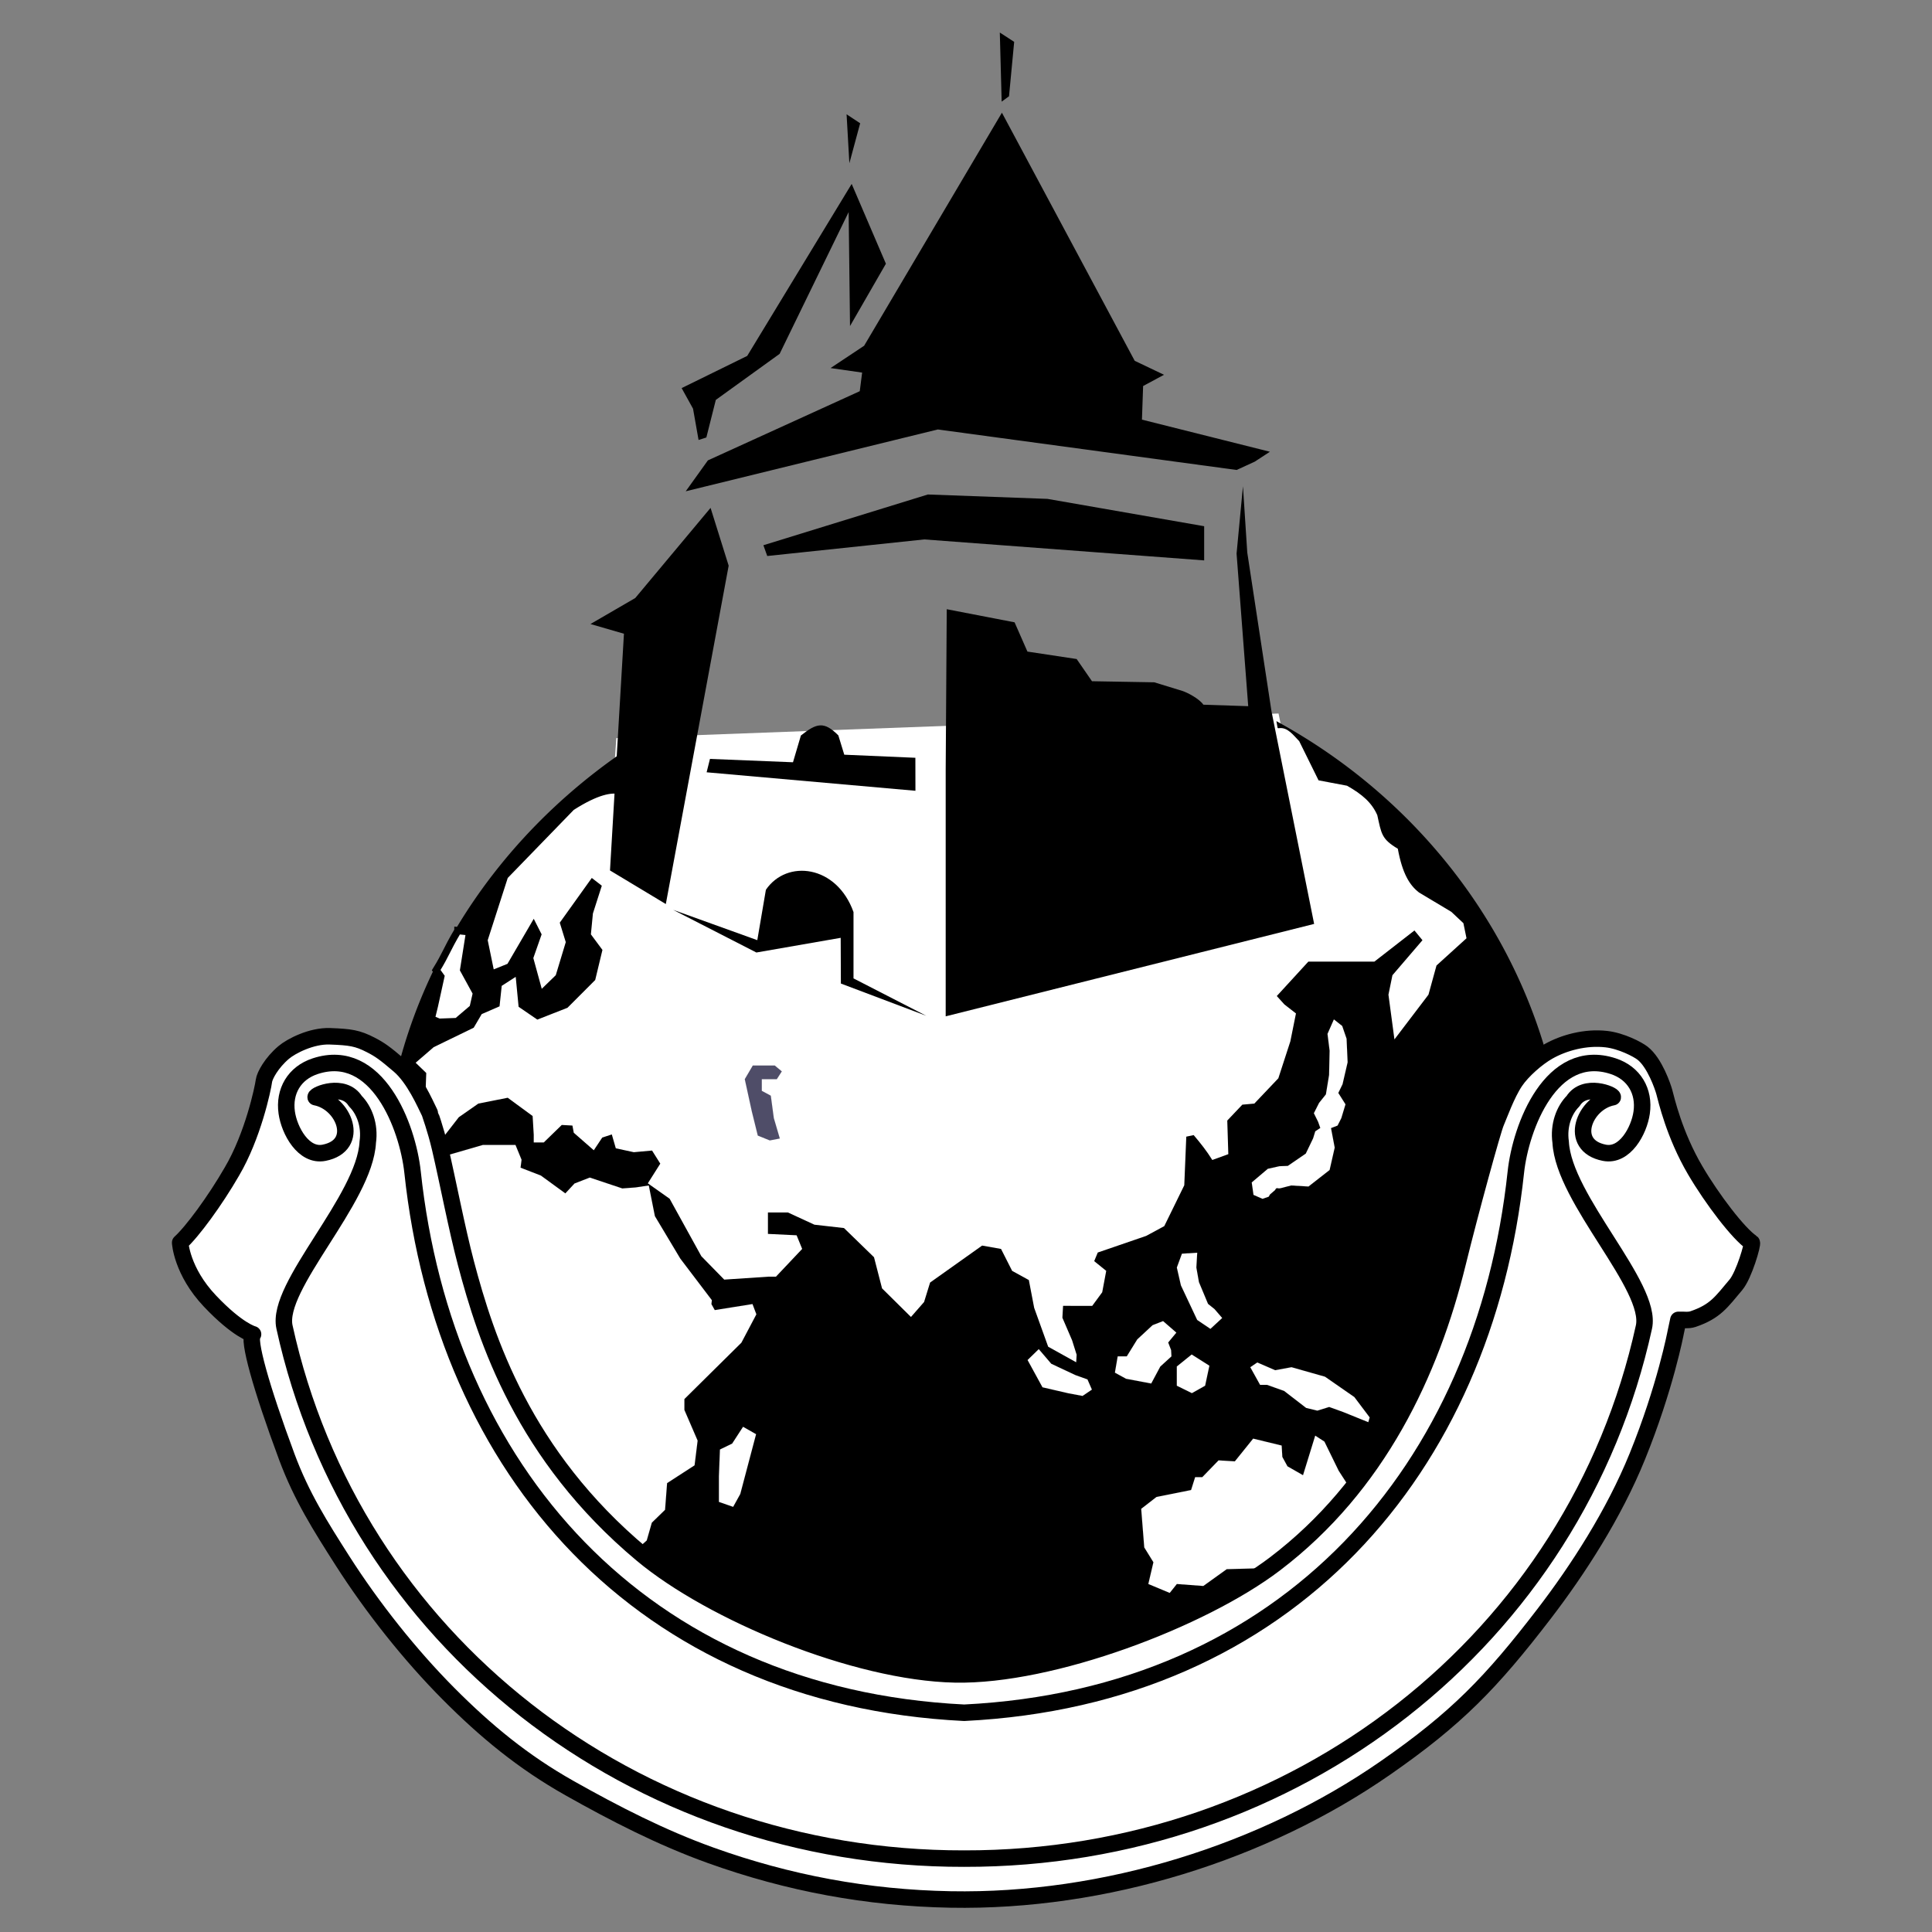 <svg xmlns="http://www.w3.org/2000/svg" width="2500" height="2500" viewBox="0 0 192.756 192.756"><rect x="0" y="0" width="192.756" height="192.756" fill="#808080" stroke="none"/><path fill-rule="evenodd" clip-rule="evenodd" fill="#fff" fill-opacity="0" d="M0 0h192.756v192.756H0V0z"/><path fill-rule="evenodd" clip-rule="evenodd" fill="#fff" d="M61.492 73.643l-1.29 18.354 26.454 10.728 31.873-4.395 13.754-3.757-4.722-23.386-66.069 2.456z"/><path d="M127.492 72.152l3.557 19.98-36.543 9.261-9.32-4.197-.043-5.806c-.011-1.478-2.114-4.437-4.683-4.515-2.191-.065-3.442.851-4.014 1.9l-.919 5.062c-8.382-6.031-13.59-14.898-13.368-18.687-14.491 9.98-23.908 25.965-23.908 43.929 0 30.122 26.478 54.688 58.942 54.688 32.463 0 58.941-24.566 58.941-54.688 0-18.798-10.592-36.529-27.629-46.355a65.145 65.145 0 0 0-1.013-.572z" fill-rule="evenodd" clip-rule="evenodd" stroke="#000" stroke-width=".216" stroke-miterlimit="2.613"/><path d="M92.429 114.642s-1.783.074-1.947.074l-.74.545-.055.248s.11.297.247.421c0 0 .548-.347.96.124 0 0 .165-.422 1.536-.422 0 0-.028-.619 1.097-.644-.001 0-.933-.074-1.098-.346z" fill-rule="evenodd" clip-rule="evenodd" fill="#fff" stroke="#fff" stroke-width=".004" stroke-miterlimit="2.613"/><path d="M92.401 114.642s-1.755.074-1.919.074l-.74.545-.055.248s.11.297.247.421c0 0 .548-.347.96.124 0 0 .165-.422 1.536-.422 0 0-.028-.619 1.097-.644-.001 0-.961-.074-1.126-.346z" fill-rule="evenodd" clip-rule="evenodd" fill="#fff" stroke="#fff" stroke-width=".004" stroke-miterlimit="2.613"/><path d="M127.57 72.655c-6.266-1.271-50.554 16.656-65.654 6.616-.841-.279-2.287.011-4.67 1.531l-6.589 6.792-1.998 6.21.599 2.911 1.373-.553 2.621-4.493.787 1.552-.829 2.365.841 3.068 1.398-1.358.998-3.299-.599-1.94 3.195-4.464.999.776-.888 2.771-.201 2.081 1.152 1.553-.722 3.003-2.766 2.77-3.009 1.18-1.868-1.28-.287-2.987-1.397.899-.217 2.044-1.78.775-.798 1.358-3.995 1.941-1.797 1.553 1.058 1.024-.076 2.08-2.779.389-.6 3.299 1.798 1.746 2.795-.388 2.108-2.713 1.952-1.362 2.93-.582 2.484 1.824.111 1.862v.776h.999l1.797-1.747 1.064.059.134.718 1.998 1.747.842-1.267.955-.311.399 1.383 1.797.389 1.819-.166.821 1.306-1.243 1.965 2.175 1.537 3.165 5.736 2.284 2.334 4.359-.292h.798l2.618-2.771-.554-1.359-2.862-.139v-2.136h1.997l2.64 1.217 2.951.336 2.996 2.911.801 3.106 2.885 2.854 1.309-1.494.6-1.941 5.192-3.688 1.885.335 1.109 2.188 1.666.916.531 2.771 1.398 3.881 2.795 1.552.045-.751-.453-1.439-.969-2.254.068-1.189 1.309.007h1.598l.998-1.358.4-2.135-1.199-.971.355-.859 4.838-1.662 1.797-.972 1.996-4.075.201-4.852.736-.156c.689.815 1.297 1.574 1.859 2.484l1.598-.582-.104-3.353 1.502-1.585 1.197-.107 2.396-2.523 1.199-3.688.559-2.783-1.158-.903-.754-.834 3.15-3.436h6.59l3.994-3.105.799.971-2.996 3.493-.398 1.941.598 4.463 3.395-4.463.801-2.911 2.994-2.717-.311-1.507-1.203-1.129-3.229-1.934c-.941-.726-1.658-1.895-2.111-4.363-1.643-.977-1.633-1.502-2.049-3.354-.559-1.266-1.525-2.085-3.018-2.933l-2.84-.536-1.93-3.908c-.577-.585-1.167-1.439-2.05-1.292z" fill-rule="evenodd" clip-rule="evenodd" fill="#fff"/><path fill-rule="evenodd" clip-rule="evenodd" fill="#4f4d68" stroke="#4f4d68" stroke-width=".004" stroke-miterlimit="2.613" d="M76.803 113.781l-1.198-.484-.599-2.426-.699-3.202.798-1.358h2.197l.699.582-.499.776h-1.498v1.164l.899.485.3 2.232.599 2.038-.999.193z"/><path d="M133.912 102.364l.434 1.266.105 2.357-.506 2.184-.424.873.717 1.136-.416 1.376-.375.741-.654.253.369 1.95-.508 2.231-2.107 1.646-1.732-.104-1.037.27c-.359.088-.391-.155-.57.194l-.508.439-.119.215-.619.215-.898-.392-.178-1.242 1.607-1.36 1.164-.258.826-.029 1.797-1.231.732-1.524.213-.696.504-.335-.221-.621-.422-.852.52-1.029.68-.85.318-1.935.053-2.424-.211-1.676.637-1.444.829.656zM102.523 135.691l1.114-1.086 1.25 1.462 2.418 1.132 1.191.427.442 1.015-.932.629-1.391-.258-2.605-.602-1.487-2.719zM111.236 136.949l.278-1.624h.906l1.045-1.691 1.531-1.421 1.045-.406 1.322 1.15-.814.983.291.756.035.629-1.113 1.015-.905 1.692-2.507-.473-1.114-.61zM124.744 136.408l.697-.473 1.782.772 1.631-.299 3.341.947 2.926 2.03 1.531 2.031-.138.474-2.508-1.015-1.393-.502-1.183.366-1.114-.27-2.199-1.697-1.701-.605h-.695l-.977-1.759z" fill-rule="evenodd" clip-rule="evenodd" fill="#fff" stroke="#fff" stroke-width=".004" stroke-miterlimit="2.613"/><path d="M45.686 92.848l1.171.119-.598 3.782 1.276 2.331-.338 1.482-1.595 1.357-1.805.067-.774-.329.321-1.315.638-2.905-.463-.647c1.01-1.641.975-1.921 2.167-3.942z" fill-rule="evenodd" clip-rule="evenodd" fill="#fff" stroke="#000" stroke-width=".724" stroke-miterlimit="2.613"/><path d="M43.409 115.611l4.772-1.382h3.249l.608 1.48-.101.79 2.03.788 2.437 1.776.914-.986 1.522-.592 3.25 1.085 1.32-.099 1.32-.197.609 3.059 2.538 4.242 3.147 4.145-.045.394.333.593 3.765-.601.387 1.024-1.495 2.832-5.686 5.623v1.086l1.32 3.059-.305 2.467-2.742 1.775-.203 2.664-1.32 1.283-.508 1.775-1.356 1.211c-11.745-9.089-17.329-25.408-19.76-39.294zM74.135 142.349l1.301.74-1.578 5.969-.711 1.283-1.422-.494v-2.566l.102-2.664 1.218-.591 1.09-1.677z" fill-rule="evenodd" clip-rule="evenodd" fill="#fff" stroke="#4f4d68" stroke-width=".004" stroke-miterlimit="2.613"/><path fill-rule="evenodd" clip-rule="evenodd" fill="#fff" stroke="#fff" stroke-width=".004" stroke-miterlimit="2.613" d="M135.441 149.649l-8.078 8.288-1.422-1.48-3.552.099-2.334 1.676-2.641-.197-.711.889-2.133-.889.508-2.17-.914-1.48-.305-3.848 1.524-1.183 3.453-.692.404-1.282h.711l1.625-1.677 1.625.099 1.828-2.27 2.842.691.067 1.134.513.939 1.553.888 1.217-3.948.916.592 1.425 2.913 1.879 2.908zM117.922 125.083l1.523-.1-.086 1.481.258 1.455.906 2.17.647.518.766.889-1.172 1.084-1.319-.888-1.625-3.452-.406-1.776.508-1.381zM117.412 136.336v1.916l1.504.741 1.318-.741.426-1.994-1.767-1.119-1.481 1.197z"/><path d="M88.387 26.312l-3.415-7.963L74.549 35.51l-6.542 3.211 1.137 2.054.552 3.121.777-.249.944-3.749 6.367-4.594 6.886-14.146.136 11.372 3.581-6.218zM58.91 62.26l4.468-2.594 7.515-8.995 1.806 5.768-6.27 33.758-5.57-3.352 1.392-23.617-3.341-.968zm41.051-51.016l13.25 24.755 2.922 1.393-2.084 1.122-.117 3.353 12.766 3.204-1.508.986-1.812.832-29.815-4.041-25.148 6.168 2.211-3.083 15.152-6.903.237-1.857-3.15-.451 3.35-2.228 13.746-23.25zM67.158 90.775l8.306 4.257 8.412-1.465.019 4.561 8.526 3.221-7.267-3.735.001-6.614c-1.677-4.705-6.653-5.294-8.742-2.227l-.857 5.027-8.398-3.025zm24.175-11.879L70.5 77.052l.333-1.335 8.284.334.789-2.671c1.553-1.225 2.293-1.459 3.735-.011l.592 1.928 7.094.307.006 3.292zM76.548 55.473l15.671-1.655 27.921 2.093v-3.41l-15.637-2.728-11.929-.438-16.41 5.063.384 1.075zm23.388-45.332l-.184-6.895 1.432.931-.514 5.428-.734.536zm-15.194 6.146l-.278-4.883 1.355.896-1.077 3.987zm9.61 85.113l36.76-9.22-4.258-21.232-2.414-15.823-.43-6.613-.637 6.723 1.162 15.221-4.475-.148c-.408-.6-1.611-1.224-2.107-1.377l-2.789-.857-6.217-.108-1.529-2.215-4.912-.743-1.281-2.919-6.768-1.307-.105 16.035V101.4z" fill-rule="evenodd" clip-rule="evenodd"/><path d="M28.601 145.312c-2.54-6.829-3.935-11.805-3.354-12.193 0 0-1.503-.357-4.304-3.316-2.821-2.98-2.968-5.822-2.968-5.822 1.2-1.079 3.495-4.201 5.158-7.089 2.105-3.567 3.099-8.286 3.2-9.061.067-.516.752-1.791 1.971-2.827.74-.63 2.771-1.68 4.603-1.614 2.063.075 2.758.182 4.082.861.925.475 1.41.826 2.834 2.042 1.506 1.286 2.581 3.791 3.052 4.739.003.075.562 1.514 1.044 3.578.751 3.22 1.654 7.96 2.567 11.418 2.001 7.587 5.744 19.169 17.549 29.039 6.992 5.846 21.293 11.785 31.251 11.987 9.622.195 24.603-5.47 31.911-11.02 10.303-7.826 15.566-19.141 18.232-30.007 1.295-5.274 3.506-13.294 3.82-14.014s1.061-2.839 1.922-4.12c.73-1.082 2.188-2.354 3.295-2.982 1.547-.88 3.703-1.475 5.807-1.236 1.498.171 3.117 1.022 3.6 1.397 1.223.951 2.033 3.357 2.174 3.872.205.749.992 4.255 3.078 7.808 1.703 2.903 4.328 6.343 5.65 7.228.137.093-.768 3.24-1.59 4.212-1.447 1.711-2.031 2.651-4.273 3.414-.465.158-.973.052-1.461.078l-.264 1.24s-1.033 5.497-3.832 12.388c-2.34 5.765-5.932 11.306-9.279 15.671-5.293 6.9-8.758 10.477-15.877 15.42-12.037 8.357-27.889 13.395-43.371 13.107-8.271-.153-16.185-1.628-23.913-4.402-4.923-1.768-9.559-4.15-14.092-6.705-4.638-2.614-8.358-5.68-12.093-9.438-3.834-3.859-7.594-8.603-10.56-13.247-2.207-3.459-4.084-6.41-5.569-10.406z" fill-rule="evenodd" clip-rule="evenodd" fill="#fff" stroke="#000" stroke-width="1.645" stroke-linecap="round" stroke-linejoin="round" stroke-miterlimit="2.613"/><path d="M96.199 185.434c33.038.06 61-21.915 67.817-53.036.893-4.074-8.012-12.715-8.309-18.445-.24-1.692.355-3.215 1.24-4.098 1.148-1.833 4.014-.657 3.959-.388-2.854.542-4.535 4.815-.84 5.545 2.051.404 3.467-2.211 3.723-4.003.305-2.129-.758-3.955-2.842-4.637-6.178-2.021-9.229 6.066-9.711 10.575-3.168 29.604-22.697 52.337-55.038 53.934-32.34-1.597-51.869-24.329-55.037-53.934-.482-4.509-3.533-12.596-9.71-10.575-2.084.682-3.147 2.508-2.843 4.637.256 1.792 1.673 4.407 3.724 4.003 3.695-.729 2.014-5.003-.841-5.545-.054-.27 2.812-1.445 3.96.388.885.883 1.482 2.405 1.24 4.098-.297 5.73-9.201 14.371-8.308 18.445 6.816 31.121 34.778 53.095 67.816 53.036z" fill="none" stroke="#000" stroke-width="1.645" stroke-linecap="round" stroke-linejoin="round" stroke-miterlimit="2.613"/></svg>

